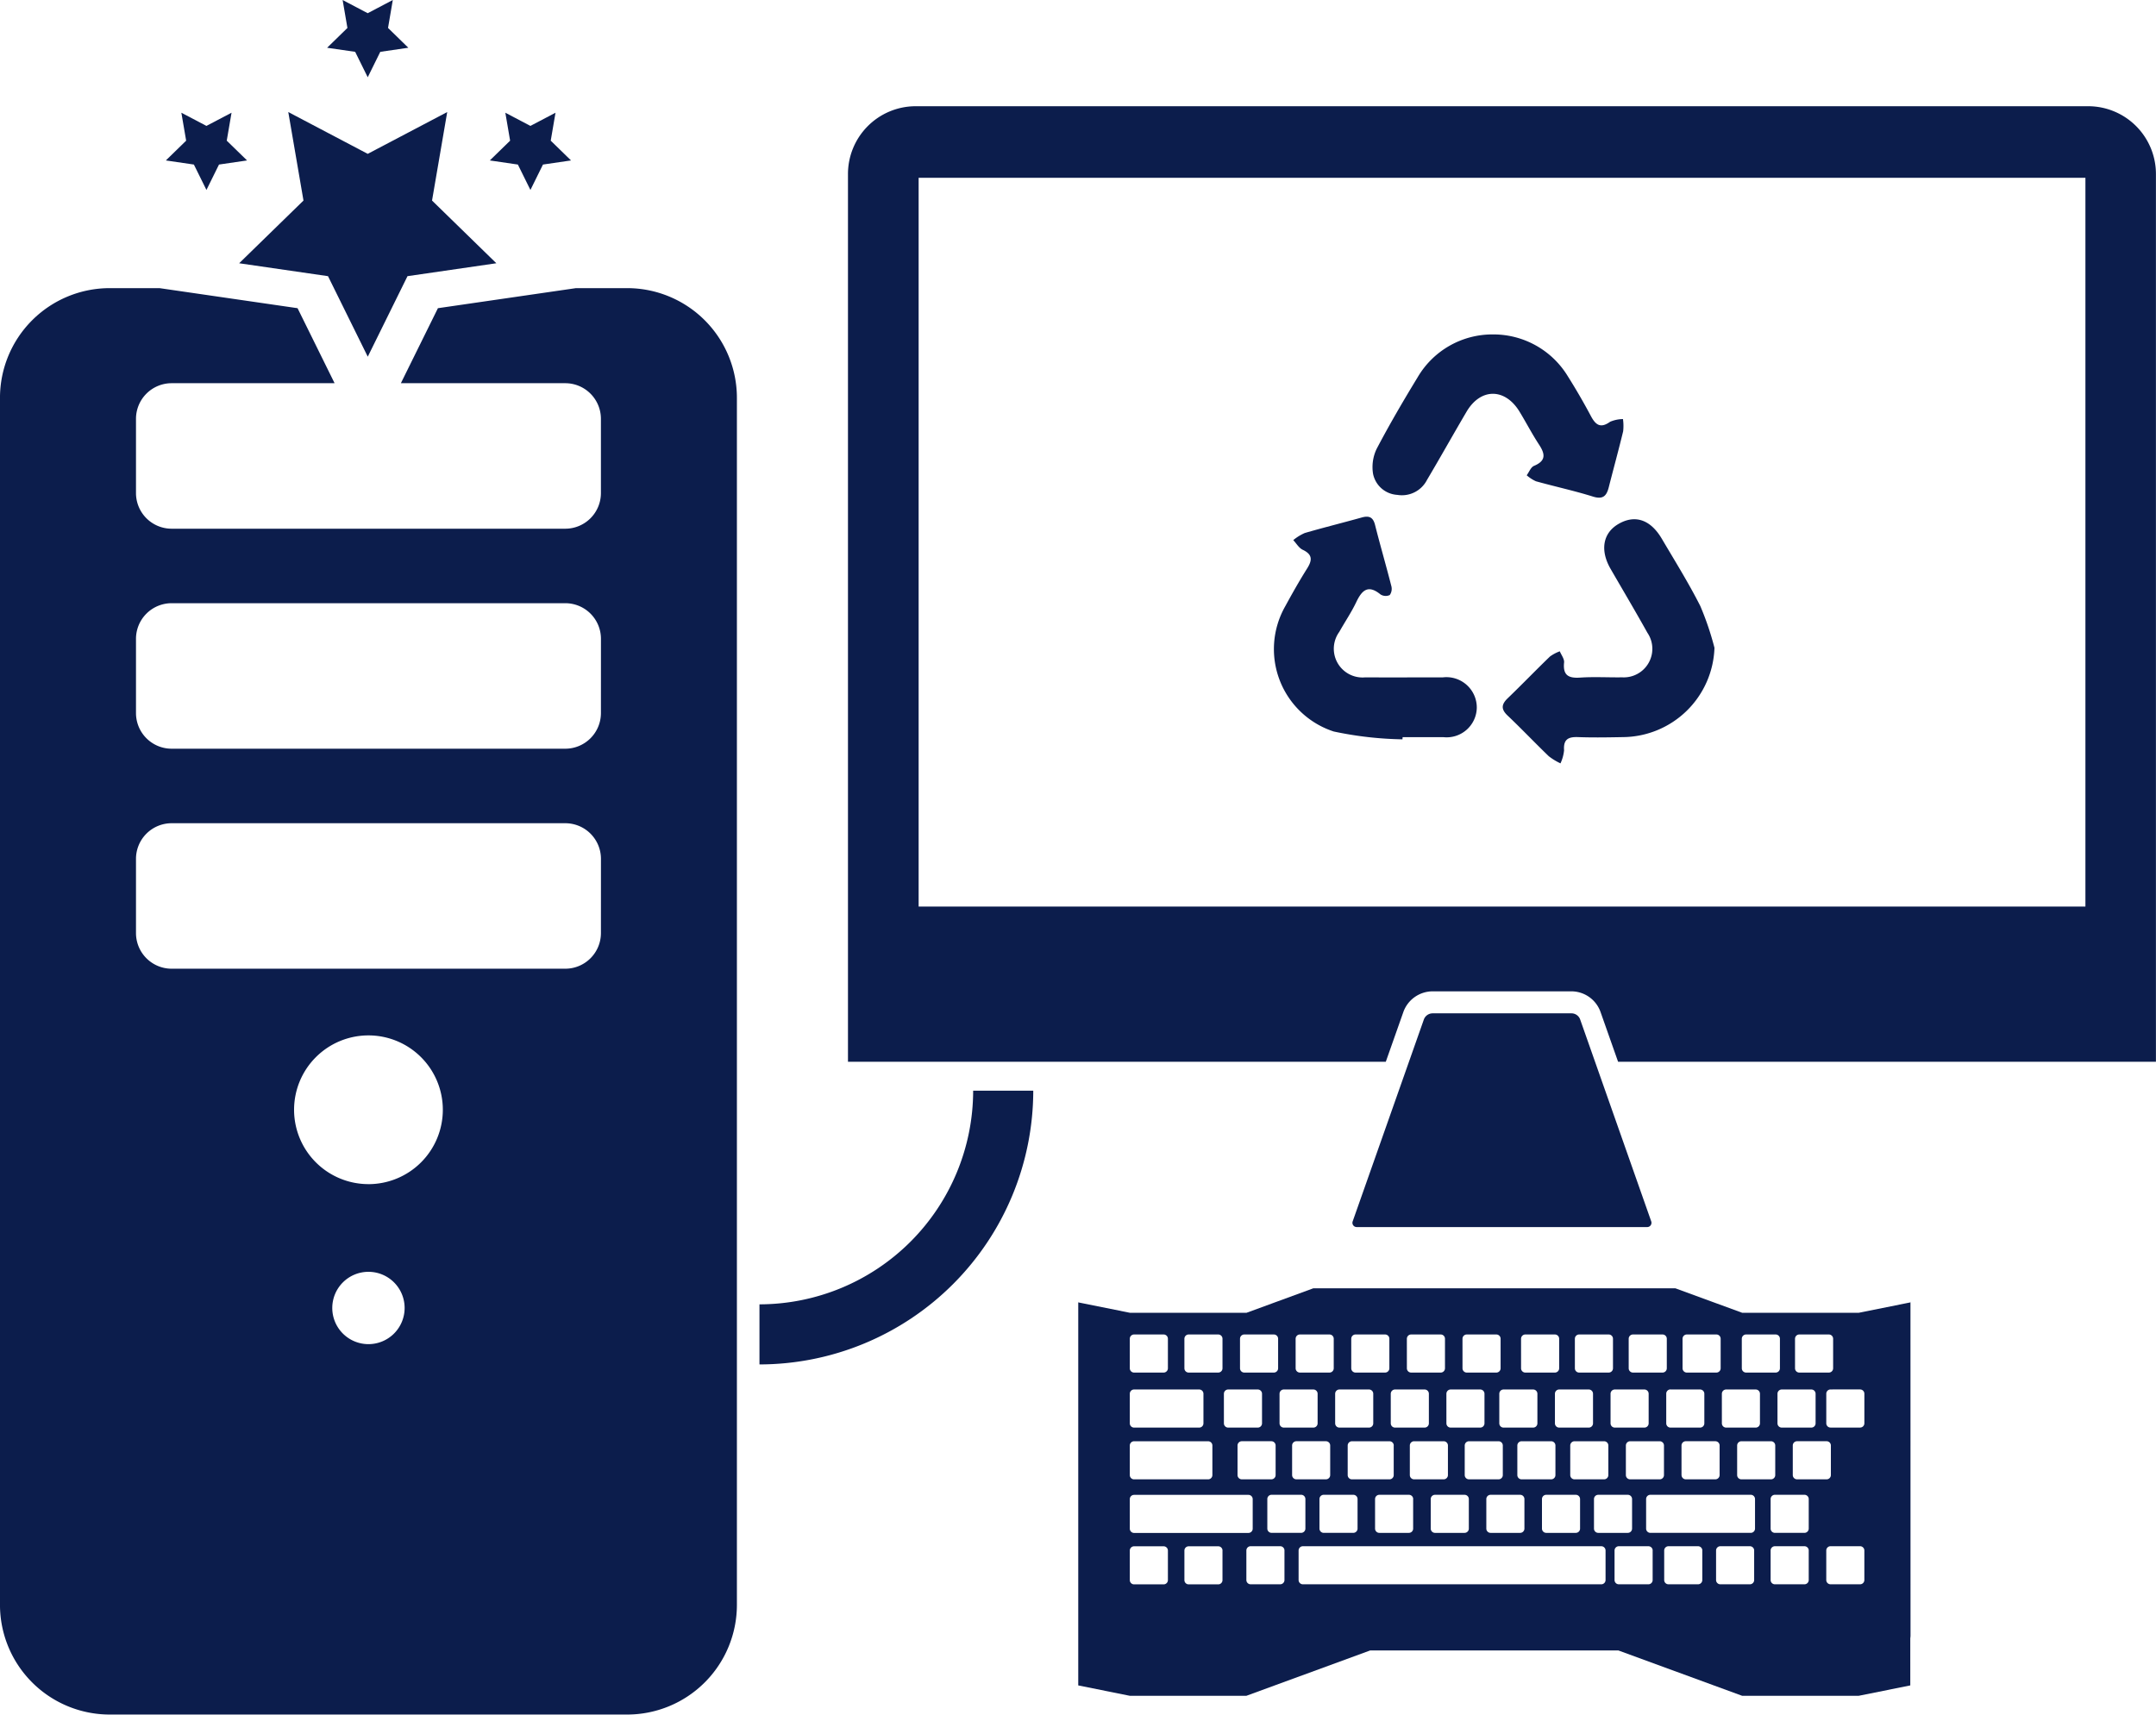 <?xml version="1.0" encoding="UTF-8"?>
<svg xmlns="http://www.w3.org/2000/svg" id="Group_73" data-name="Group 73" width="165.01" height="131.25" viewBox="0 0 165.01 131.25">
  <path id="Path_249" data-name="Path 249" d="M-6166.515,8283.758a1.11,1.11,0,0,0-.009-.141v.078l-3.948.795h-8.92l-5.117-1.875h-27.707l-5.115,1.875h-8.921l-3.948-.795v-.078a1.11,1.11,0,0,0-.009.141v29.256l3.948.795h8.92l9.472-3.471h19l9.471,3.471h8.92l3.949-.795V8309.4a1.248,1.248,0,0,0,.018-.2Zm-3.854,6.6a.327.327,0,0,1,.326.328v2.262a.327.327,0,0,1-.326.328h-2.262a.327.327,0,0,1-.327-.328v-2.262a.327.327,0,0,1,.327-.328Zm-45.043,10.977a.326.326,0,0,1-.326-.326v-2.264a.326.326,0,0,1,.326-.324h2.262a.326.326,0,0,1,.326.324v2.264a.327.327,0,0,1-.326.326Zm.986,1.35v2.262a.326.326,0,0,1-.326.326h-2.262a.327.327,0,0,1-.328-.326v-2.262a.327.327,0,0,1,.328-.326h2.262A.326.326,0,0,1-6214.425,8302.682Zm-3.265-5.447a.327.327,0,0,1-.327-.326v-2.262a.327.327,0,0,1,.327-.328h2.262a.327.327,0,0,1,.326.328v2.262a.326.326,0,0,1-.326.326Zm6.765-.326a.327.327,0,0,1-.327.326h-2.262a.327.327,0,0,1-.326-.326v-2.262a.327.327,0,0,1,.326-.328h2.262a.327.327,0,0,1,.327.328Zm1.768,1.51a.326.326,0,0,1,.326.324v2.264a.327.327,0,0,1-.326.326h-2.262a.327.327,0,0,1-.328-.326v-2.264a.327.327,0,0,1,.328-.324Zm-4.186,4.264a.327.327,0,0,1,.327-.326h22.839a.327.327,0,0,1,.327.326v2.262a.327.327,0,0,1-.327.326h-22.839a.327.327,0,0,1-.327-.326Zm34.606-4.264a.326.326,0,0,1,.326.324v2.264a.327.327,0,0,1-.326.326h-7.683a.326.326,0,0,1-.326-.326v-2.264a.326.326,0,0,1,.326-.324Zm-5.3-1.51v-2.262a.327.327,0,0,1,.327-.328h2.262a.327.327,0,0,1,.327.328v2.262a.327.327,0,0,1-.327.326h-2.262A.327.327,0,0,1-6184.036,8296.908Zm11.432,0a.327.327,0,0,1-.327.326h-2.262a.327.327,0,0,1-.327-.326v-2.262a.327.327,0,0,1,.327-.328h2.262a.327.327,0,0,1,.327.328Zm2.236,5.447a.327.327,0,0,1,.326.326v2.262a.327.327,0,0,1-.326.326h-2.262a.326.326,0,0,1-.327-.326v-2.262a.326.326,0,0,1,.327-.326Zm-4.259-3.937a.327.327,0,0,1,.328.324v2.264a.328.328,0,0,1-.328.326h-2.261a.327.327,0,0,1-.328-.326v-2.264a.327.327,0,0,1,.328-.324Zm.328,4.264v2.262a.328.328,0,0,1-.328.326h-2.261a.327.327,0,0,1-.328-.326v-2.262a.327.327,0,0,1,.328-.326h2.261A.328.328,0,0,1-6174.3,8302.682Zm-2.563-5.773a.327.327,0,0,1-.326.326h-2.262a.327.327,0,0,1-.328-.326v-2.262a.328.328,0,0,1,.328-.328h2.262a.327.327,0,0,1,.326.328Zm-1.614,5.773v2.262a.327.327,0,0,1-.327.326h-2.262a.327.327,0,0,1-.326-.326v-2.262a.327.327,0,0,1,.326-.326h2.262A.327.327,0,0,1-6178.477,8302.682Zm-3.969,0v2.262a.327.327,0,0,1-.327.326h-2.262a.327.327,0,0,1-.327-.326v-2.262a.327.327,0,0,1,.327-.326h2.262A.327.327,0,0,1-6182.445,8302.682Zm-3.8,0v2.262a.327.327,0,0,1-.328.326h-2.262a.327.327,0,0,1-.326-.326v-2.262a.327.327,0,0,1,.326-.326h2.262A.327.327,0,0,1-6186.245,8302.682Zm.867-5.773a.327.327,0,0,1-.327.326h-2.262a.327.327,0,0,1-.327-.326v-2.262a.327.327,0,0,1,.327-.328h2.262a.327.327,0,0,1,.327.328Zm-2.768,1.51a.326.326,0,0,1,.326.324v2.264a.327.327,0,0,1-.326.326h-2.262a.327.327,0,0,1-.327-.326v-2.264a.327.327,0,0,1,.327-.324Zm-1.49-1.51a.327.327,0,0,1-.326.326h-2.262a.327.327,0,0,1-.328-.326v-2.262a.328.328,0,0,1,.328-.328h2.262a.327.327,0,0,1,.326.328Zm-2.492,1.51a.327.327,0,0,1,.328.324v2.264a.327.327,0,0,1-.328.326h-2.262a.327.327,0,0,1-.326-.326v-2.264a.326.326,0,0,1,.326-.324Zm-1.557-1.51a.327.327,0,0,1-.328.326h-2.261a.327.327,0,0,1-.327-.326v-2.262a.327.327,0,0,1,.327-.328h2.261a.328.328,0,0,1,.328.328Zm-2.7,1.51a.326.326,0,0,1,.326.324v2.264a.327.327,0,0,1-.326.326h-2.262a.327.327,0,0,1-.328-.326v-2.264a.327.327,0,0,1,.328-.324Zm-1.328-1.51a.327.327,0,0,1-.326.326h-2.262a.327.327,0,0,1-.327-.326v-2.262a.327.327,0,0,1,.327-.328h2.262a.327.327,0,0,1,.326.328Zm-2.6,1.834v2.264a.327.327,0,0,1-.327.326h-2.262a.327.327,0,0,1-.327-.326v-2.264a.327.327,0,0,1,.327-.324h2.262A.327.327,0,0,1-6200.315,8298.742Zm-1.6-1.834a.327.327,0,0,1-.326.326h-2.262a.327.327,0,0,1-.328-.326v-2.262a.328.328,0,0,1,.328-.328h2.262a.327.327,0,0,1,.326.328Zm-2.662,1.834v2.264a.327.327,0,0,1-.328.326h-2.262a.326.326,0,0,1-.325-.326v-2.264a.326.326,0,0,1,.325-.324h2.262A.327.327,0,0,1-6204.573,8298.742Zm29.227-12.271a.327.327,0,0,1,.327-.326h2.262a.327.327,0,0,1,.327.326v2.264a.327.327,0,0,1-.327.326h-2.262a.327.327,0,0,1-.327-.326Zm1.247,3.885a.327.327,0,0,1,.327.328v2.262a.327.327,0,0,1-.327.328h-2.262a.328.328,0,0,1-.328-.328v-2.262a.328.328,0,0,1,.328-.328Zm-5.32-3.885a.328.328,0,0,1,.328-.326h2.261a.327.327,0,0,1,.328.326v2.264a.327.327,0,0,1-.328.326h-2.261a.328.328,0,0,1-.328-.326Zm-1.526,4.213a.327.327,0,0,1,.326-.328h2.262a.327.327,0,0,1,.327.328v2.262a.327.327,0,0,1-.327.328h-2.262a.327.327,0,0,1-.326-.328Zm-3.009-4.213a.327.327,0,0,1,.327-.326h2.262a.327.327,0,0,1,.327.326v2.264a.327.327,0,0,1-.327.326h-2.262a.327.327,0,0,1-.327-.326Zm-.922,3.885h2.262a.327.327,0,0,1,.327.328v2.262a.327.327,0,0,1-.327.328h-2.262a.327.327,0,0,1-.327-.328v-2.262A.327.327,0,0,1-6184.877,8290.355Zm-3.2-3.885a.327.327,0,0,1,.326-.326h2.262a.327.327,0,0,1,.328.326v2.264a.327.327,0,0,1-.328.326h-2.262a.327.327,0,0,1-.326-.326Zm1.2,3.885a.327.327,0,0,1,.327.328v2.262a.327.327,0,0,1-.327.328h-2.262a.327.327,0,0,1-.327-.328v-2.262a.327.327,0,0,1,.327-.328Zm-5.319-3.885a.326.326,0,0,1,.326-.326h2.263a.327.327,0,0,1,.327.326v2.264a.327.327,0,0,1-.327.326h-2.263a.326.326,0,0,1-.326-.326Zm1.061,3.885a.327.327,0,0,1,.327.328v2.262a.327.327,0,0,1-.327.328h-2.262a.327.327,0,0,1-.326-.328v-2.262a.327.327,0,0,1,.326-.328Zm-5.18-3.885a.327.327,0,0,1,.327-.326h2.262a.327.327,0,0,1,.327.326v2.264a.327.327,0,0,1-.327.326h-2.262a.327.327,0,0,1-.327-.326Zm.923,3.885a.327.327,0,0,1,.327.328v2.262a.327.327,0,0,1-.327.328h-2.262a.327.327,0,0,1-.327-.328v-2.262a.327.327,0,0,1,.327-.328Zm-5.405-3.885a.327.327,0,0,1,.327-.326h2.262a.327.327,0,0,1,.327.326v2.264a.327.327,0,0,1-.327.326h-2.262a.327.327,0,0,1-.327-.326Zm-1.232,4.213a.327.327,0,0,1,.326-.328h2.262a.327.327,0,0,1,.326.328v2.262a.327.327,0,0,1-.326.328h-2.262a.327.327,0,0,1-.326-.328Zm-3.025-4.213a.327.327,0,0,1,.327-.326h2.262a.327.327,0,0,1,.327.326v2.264a.327.327,0,0,1-.327.326h-2.262a.327.327,0,0,1-.327-.326Zm-1.233,4.213a.327.327,0,0,1,.327-.328h2.263a.327.327,0,0,1,.326.328v2.262a.327.327,0,0,1-.326.328h-2.263a.327.327,0,0,1-.327-.328Zm.226,3.963v2.262a.327.327,0,0,1-.326.326h-2.87a.327.327,0,0,1-.327-.326v-2.262a.327.327,0,0,1,.327-.328h2.87A.327.327,0,0,1-6206.06,8294.646Zm-3.25-8.176a.327.327,0,0,1,.328-.326h2.262a.327.327,0,0,1,.326.326v2.264a.327.327,0,0,1-.326.326h-2.262a.327.327,0,0,1-.328-.326Zm-1.232,4.213a.327.327,0,0,1,.326-.328h2.262a.327.327,0,0,1,.327.328v2.262a.327.327,0,0,1-.327.328h-2.262a.327.327,0,0,1-.326-.328Zm-3.025-4.213a.327.327,0,0,1,.327-.326h2.262a.327.327,0,0,1,.327.326v2.264a.327.327,0,0,1-.327.326h-2.262a.327.327,0,0,1-.327-.326Zm-1.232,4.213a.327.327,0,0,1,.326-.328h2.262a.327.327,0,0,1,.326.328v2.262a.327.327,0,0,1-.326.328h-2.262a.327.327,0,0,1-.326-.328Zm-3.025-4.213a.327.327,0,0,1,.327-.326h2.262a.327.327,0,0,1,.327.326v2.264a.327.327,0,0,1-.327.326h-2.262a.327.327,0,0,1-.327-.326Zm-1.233,4.213a.328.328,0,0,1,.328-.328h2.262a.327.327,0,0,1,.327.328v2.262a.327.327,0,0,1-.327.328h-2.262a.328.328,0,0,1-.328-.328Zm-3.023-4.213a.326.326,0,0,1,.327-.326h2.262a.327.327,0,0,1,.326.326v2.264a.327.327,0,0,1-.326.326h-2.262a.326.326,0,0,1-.327-.326Zm-4.179,0a.327.327,0,0,1,.327-.326h2.262a.327.327,0,0,1,.327.326v2.264a.327.327,0,0,1-.327.326h-2.262a.327.327,0,0,1-.327-.326Zm0,4.213a.327.327,0,0,1,.327-.328h4.982a.327.327,0,0,1,.327.328v2.262a.327.327,0,0,1-.327.328h-4.982a.327.327,0,0,1-.327-.328Zm0,3.963a.327.327,0,0,1,.327-.328h5.667a.327.327,0,0,1,.326.328v2.262a.327.327,0,0,1-.326.326h-5.667a.327.327,0,0,1-.327-.326Zm0,4.1a.327.327,0,0,1,.327-.324h8.753a.326.326,0,0,1,.326.324v2.264a.327.327,0,0,1-.326.326h-8.753a.327.327,0,0,1-.327-.326Zm7.094,3.939v2.262a.327.327,0,0,1-.326.326h-2.262a.326.326,0,0,1-.327-.326v-2.262a.326.326,0,0,1,.327-.326h2.262A.327.327,0,0,1-6219.167,8302.682Zm-7.094,0a.327.327,0,0,1,.327-.326h2.262a.327.327,0,0,1,.327.326v2.262a.327.327,0,0,1-.327.326h-2.262a.327.327,0,0,1-.327-.326Z" transform="translate(6312.733 -8183.997)" fill="#0c1d4c"></path>
  <g id="Group_69" data-name="Group 69" transform="translate(12.692)">
    <path id="Path_250" data-name="Path 250" d="M-6530.743,7892.334l1.922-1.009-.367,2.139,1.555,1.514-2.148.314-.961,1.945-.961-1.945-2.146-.314,1.554-1.514-.367-2.139Z" transform="translate(6533.85 -7882.696)" fill="#0c1d4c"></path>
    <path id="Path_251" data-name="Path 251" d="M-6477.073,7854.814l1.92-1.011-.365,2.139,1.554,1.516-2.147.313-.961,1.946-.961-1.946-2.147-.312,1.554-1.516-.367-2.139Z" transform="translate(6492.524 -7853.803)" fill="#0c1d4c"></path>
    <path id="Path_252" data-name="Path 252" d="M-6499.627,7894.307l6.084-3.2-1.162,6.775,4.922,4.8-6.8.988-3.041,6.164-3.043-6.164-6.8-.988,4.923-4.8-1.163-6.775Z" transform="translate(6515.079 -7882.53)" fill="#0c1d4c"></path>
    <path id="Path_253" data-name="Path 253" d="M-6422.929,7892.334l1.921-1.009-.366,2.139,1.554,1.514-2.148.314-.96,1.945-.961-1.945-2.147-.314,1.554-1.514-.366-2.139Z" transform="translate(6450.832 -7882.696)" fill="#0c1d4c"></path>
  </g>
  <path id="Path_258" data-name="Path 258" d="M-6541.037,7949.711h-3.921l-10.563,1.535-2.835,5.742h12.581a2.729,2.729,0,0,1,2.729,2.729v5.68a2.728,2.728,0,0,1-2.729,2.729H-6575.9a2.728,2.728,0,0,1-2.729-2.729v-5.68a2.729,2.729,0,0,1,2.729-2.729h12.471l-2.834-5.742-10.564-1.535h-3.811a8.4,8.4,0,0,0-8.4,8.395v92.4a8.4,8.4,0,0,0,8.4,8.395h39.6a8.4,8.4,0,0,0,8.4-8.395v-92.4A8.4,8.4,0,0,0-6541.037,7949.711Zm-19.8,80.836a2.768,2.768,0,0,1-2.769-2.769,2.767,2.767,0,0,1,2.769-2.767,2.766,2.766,0,0,1,2.768,2.767A2.768,2.768,0,0,1-6560.839,8030.547Zm0-12.249a5.693,5.693,0,0,1-5.693-5.694,5.693,5.693,0,0,1,5.693-5.691,5.693,5.693,0,0,1,5.692,5.691A5.693,5.693,0,0,1-6560.839,8018.3Zm17.792-19.219a2.729,2.729,0,0,1-2.729,2.729H-6575.9a2.729,2.729,0,0,1-2.729-2.729V7993.4a2.729,2.729,0,0,1,2.729-2.729h30.128a2.729,2.729,0,0,1,2.729,2.729Zm0-16.841a2.729,2.729,0,0,1-2.729,2.729H-6575.9a2.729,2.729,0,0,1-2.729-2.729v-5.68a2.728,2.728,0,0,1,2.729-2.729h30.128a2.728,2.728,0,0,1,2.729,2.729Z" transform="translate(6589.037 -7927.654)" fill="#0c1d4c"></path>
  <g id="Group_71" data-name="Group 71" transform="translate(64.904 8.131)">
    <path id="Path_259" data-name="Path 259" d="M-6211.871,7889.162h-89.8a5.189,5.189,0,0,0-5.154,5.224v67.923h41.162l1.338-3.792a2.387,2.387,0,0,1,2.241-1.6h10.631a2.373,2.373,0,0,1,2.229,1.592l1.34,3.8h41.164v-67.923A5.19,5.19,0,0,0-6211.871,7889.162Zm-89.546,5.477h89.3v55.788h-89.3Z" transform="translate(6306.821 -7889.162)" fill="#0c1d4c"></path>
    <path id="Path_260" data-name="Path 260" d="M-6121.533,8191.571a.706.706,0,0,0-.664-.475h-10.63a.716.716,0,0,0-.675.484l-5.443,15.439a.326.326,0,0,0,.3.438h22.249a.327.327,0,0,0,.3-.437Z" transform="translate(6177.569 -8121.657)" fill="#0c1d4c"></path>
  </g>
  <g id="Group_72" data-name="Group 72" transform="translate(58.126 83.492)">
    <path id="Path_261" data-name="Path 261" d="M-6336.293,8237.8v-4.6a16.373,16.373,0,0,0,16.355-16.354h4.6A20.977,20.977,0,0,1-6336.293,8237.8Z" transform="translate(6336.293 -8216.846)" fill="#0c1d4c"></path>
  </g>
  <g id="Group_215" data-name="Group 215" transform="translate(97.523 25.6)">
    <path id="Path_286" data-name="Path 286" d="M-4650.974,5286.867a27.331,27.331,0,0,1-5.26-.6,6.633,6.633,0,0,1-3.7-9.6c.529-.973,1.074-1.937,1.663-2.873.4-.634.432-1.073-.335-1.437-.292-.138-.484-.486-.723-.74a3.811,3.811,0,0,1,.876-.542c1.446-.421,2.909-.782,4.36-1.188.563-.158.873-.035,1.025.573.393,1.56.845,3.1,1.242,4.662a.82.82,0,0,1-.118.7.742.742,0,0,1-.708-.047c-.957-.782-1.426-.313-1.857.592-.374.785-.868,1.51-1.295,2.271a2.2,2.2,0,0,0,1.987,3.485c1.983.012,3.964,0,5.946,0a2.326,2.326,0,0,1,2.589,2.323,2.308,2.308,0,0,1-2.552,2.255h-3.124C-4650.962,5286.757-4650.968,5286.812-4650.974,5286.867Z" transform="translate(4660.786 -5255.872)" fill="#0c1d4c"></path>
    <path id="Path_287" data-name="Path 287" d="M-4521.591,5281.04a7.07,7.07,0,0,1-7.006,6.837c-1.143.022-2.287.042-3.428,0-.758-.031-1.137.173-1.076,1.01a3.15,3.15,0,0,1-.275,1,4.758,4.758,0,0,1-.893-.544c-1.065-1.024-2.083-2.1-3.156-3.117-.518-.491-.473-.86.017-1.33,1.089-1.047,2.137-2.138,3.225-3.187a3.033,3.033,0,0,1,.755-.4c.117.285.354.582.328.853-.1.968.32,1.222,1.225,1.16,1.071-.073,2.15-.005,3.226-.021a2.186,2.186,0,0,0,1.925-3.412c-.914-1.641-1.874-3.257-2.814-4.884-.819-1.416-.6-2.729.573-3.428,1.269-.756,2.47-.369,3.344,1.116,1.006,1.706,2.056,3.392,2.949,5.156A22.42,22.42,0,0,1-4521.591,5281.04Z" transform="translate(4555.285 -5257.052)" fill="#0c1d4c"></path>
    <path id="Path_288" data-name="Path 288" d="M-4598.682,5171.729a6.663,6.663,0,0,1,5.727,3.2c.625.992,1.215,2.01,1.765,3.044.367.689.739.969,1.474.442a2.6,2.6,0,0,1,.983-.207,3.686,3.686,0,0,1,.014.938c-.346,1.432-.738,2.853-1.1,4.28-.167.659-.435.958-1.21.716-1.436-.449-2.912-.766-4.362-1.171a2.875,2.875,0,0,1-.709-.459c.184-.248.315-.62.56-.722.939-.391.851-.916.38-1.633-.532-.812-.98-1.679-1.485-2.509-1.109-1.827-2.978-1.834-4.057-.006-1.021,1.733-2,3.49-3.026,5.219a2.156,2.156,0,0,1-2.279,1.15,2.014,2.014,0,0,1-1.852-1.608,3.221,3.221,0,0,1,.272-1.91c.98-1.868,2.048-3.693,3.149-5.5A6.63,6.63,0,0,1-4598.682,5171.729Z" transform="translate(4615.424 -5171.729)" fill="#0c1d4c"></path>
  </g>
</svg>
